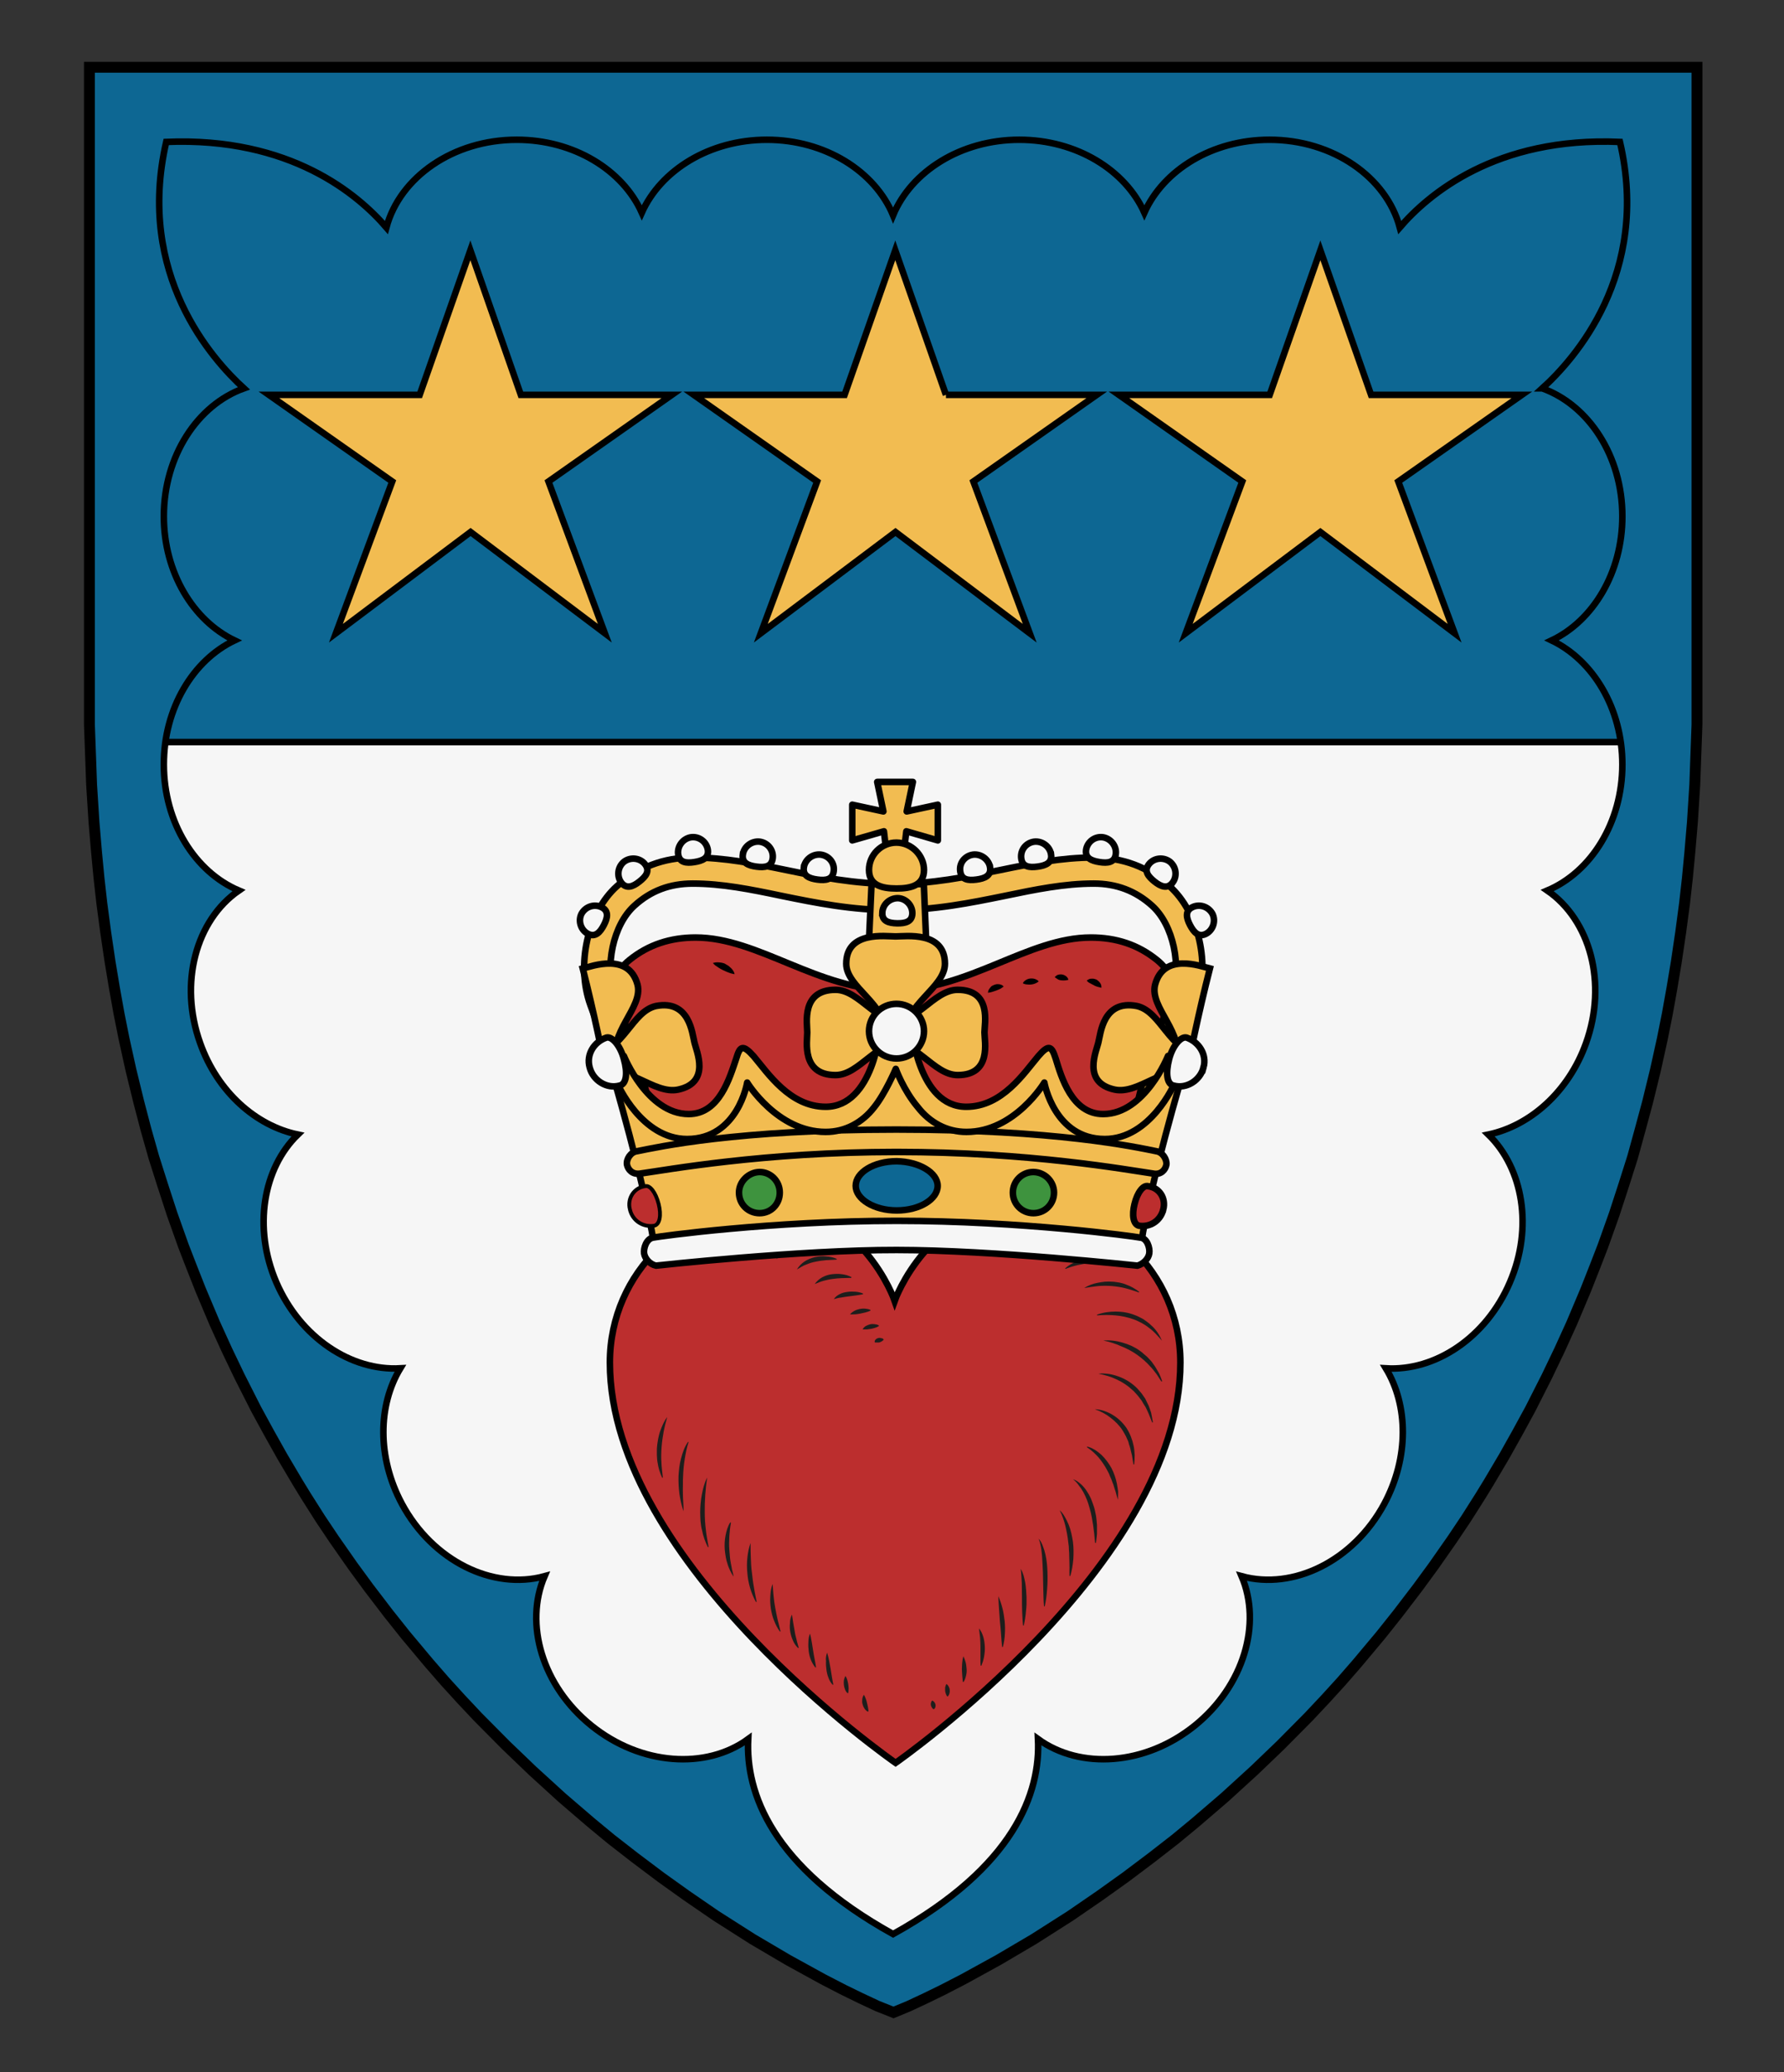 <?xml version="1.0" encoding="UTF-8" standalone="no"?>
<svg
   xmlns:dc="http://purl.org/dc/elements/1.1/"
   xmlns:cc="http://creativecommons.org/ns#"
   xmlns:rdf="http://www.w3.org/1999/02/22-rdf-syntax-ns#"
   xmlns:svg="http://www.w3.org/2000/svg"
   xmlns="http://www.w3.org/2000/svg"
   xmlns:sodipodi="http://sodipodi.sourceforge.net/DTD/sodipodi-0.dtd"
   xmlns:inkscape="http://www.inkscape.org/namespaces/inkscape"
   version="1.1"
   id="Layer_1"
   x="0px"
   y="0px"
   width="820px"
   height="952px"
   viewBox="0 0 820 952"
   enable-background="new 0 0 820 952"
   xml:space="preserve"
   inkscape:version="1.0.1 (3bc2e813f5, 2020-09-07)"
   sodipodi:docname="James_Douglas_of_Parkhead1.svg"><rect x="0" y="0" width="820" height="952" fill="#333333" stroke="none"/><defs
     id="defs17" /><sodipodi:namedview
     pagecolor="#ffffff"
     bordercolor="#666666"
     borderopacity="1"
     objecttolerance="10"
     gridtolerance="10"
     guidetolerance="10"
     inkscape:pageopacity="0"
     inkscape:pageshadow="2"
     inkscape:window-width="687"
     inkscape:window-height="480"
     id="namedview15"
     showgrid="false"
     inkscape:zoom="0.24789916"
     inkscape:cx="410"
     inkscape:cy="476"
     inkscape:window-x="0"
     inkscape:window-y="0"
     inkscape:window-maximized="0"
     inkscape:current-layer="Layer_1"
     inkscape:document-rotation="0" /><g
     id="g1504"><g
       id="g4"><polygon
         style="fill:#f6f6f6"
         points="505.4,870.9 517.3,862.4 529.4,853.3 540.2,844.9 549.4,837.3 562.8,825.8 576.4,813.4 588.5,801.8 601.4,788.8 609.3,780.4 616.5,772.5 623.9,764 634.7,751.1 642.5,741.3 651.6,729.4 659,719.3 667.6,707 673.9,697.6 680.5,687.2 684.3,681 691.4,669 697.4,658.3 703.4,647.3 711,632.3 716.8,620.2 722.4,607.9 728.9,592.5 733.2,581.6 736.8,572.3 742,557.7 746.4,544.2 750.4,531.6 753.9,518.9 757.3,506.3 760.9,491.6 764.1,477.1 766.4,465.6 768.5,453.9 770.5,441.9 772.5,428.4 774.3,414.9 775.6,403.3 776.7,391.8 777.9,377.7 779,360.4 779.4,349.2 780,332.9 780,30.9 41.1,30.9 41.1,332.9 41.7,349.2 42.1,360.4 43.2,377.7 44.4,391.8 45.5,403.3 46.8,414.9 48.6,428.4 50.6,441.9 52.6,453.9 54.7,465.6 57,477.1 60.2,491.6 63.8,506.3 67.1,518.9 70.7,531.6 74.7,544.2 79.1,557.7 84.3,572.3 87.9,581.6 92.2,592.5 98.7,607.9 104.3,620.2 110.1,632.3 117.7,647.3 123.7,658.3 129.7,669 136.8,681 140.6,687.2 147.2,697.6 153.5,707 162.1,719.3 169.5,729.4 178.6,741.3 186.4,751.1 197.2,764 204.6,772.5 211.8,780.4 219.7,788.8 232.6,801.8 244.7,813.4 258.3,825.8 271.7,837.3 280.9,844.9 291.7,853.3 303.8,862.4 315.7,870.9 329.1,880.1 345.9,890.8 362.2,900.4 378.4,909.3 387.9,914.2 395.7,918 403.4,921.6 410.7,924.5 417.7,921.6 425.4,918 433.2,914.2 442.7,909.3 458.9,900.4 475.2,890.8 492,880.1 "
         id="polygon2" /></g><polygon
       style="fill:#0d6793;stroke:#000000;stroke-width:3;stroke-miterlimit:10"
       points="779.7,340.9 780,332.9 780,30.9 41.1,30.9 41.1,332.9 41.4,340.9 "
       id="polygon6" /><g
       id="g10"><path
         style="fill:#f2bc51;stroke:#000000;stroke-width:3;stroke-miterlimit:10"
         d="M 434.8,181.4 411.5,115 388.2,181.4 h -69.3 l 56.7,39.8 -25.9,69.7 61.9,-46.5 61.7,46.5 -25.9,-69.7 56.7,-39.8 c 0,0 -69.3,0 -69.3,0 z m -195.4,0 -23.2,-66.4 -23.3,66.4 h -69.3 l 56.7,39.8 -25.9,69.7 61.9,-46.5 61.7,46.5 -25.9,-69.7 56.7,-39.8 c 0,0 -69.4,0 -69.4,0 z m 460.1,0 H 630.2 L 606.9,115 583.6,181.4 h -69.3 l 56.7,39.8 -26,69.7 61.9,-46.5 61.7,46.5 -25.9,-69.7 z"
         id="path8" /></g><path
       style="fill:#0d6793;stroke:#000000;stroke-width:3;stroke-miterlimit:10"
       d="m 41.1,30.9 v 302 l 0.6,16.3 0.4,11.2 1.1,17.4 1.1,14.1 1.1,11.5 1.3,11.6 1.8,13.5 2,13.5 2,12 2.1,11.7 2.3,11.6 3.2,14.4 3.6,14.7 3.4,12.7 3.6,12.7 3.9,12.6 4.5,13.5 5.2,14.6 3.5,9.3 4.3,10.9 6.5,15.4 5.6,12.3 5.8,12.2 7.6,15 5.9,11 6,10.6 7.1,12 3.8,6.1 6.7,10.4 6.2,9.4 8.6,12.4 7.4,10.1 9.1,11.9 7.9,9.8 10.8,12.8 7.4,8.5 7.2,7.9 7.9,8.4 12.9,13.1 12,11.5 13.6,12.4 13.4,11.5 9.3,7.6 10.7,8.5 12.1,9.1 11.9,8.5 13.4,9.1 16.8,10.7 16.3,9.6 16.2,8.9 9.5,4.9 7.8,3.8 7.7,3.5 7.3,2.9 7,-2.9 7.7,-3.5 7.8,-3.8 9.5,-4.9 16.2,-8.9 16.3,-9.6 16.8,-10.7 13.4,-9.1 11.9,-8.5 12.1,-9.1 10.7,-8.5 9.3,-7.6 13.4,-11.5 13.6,-12.4 12,-11.5 12.9,-13.1 7.9,-8.4 7.2,-7.9 7.4,-8.5 10.8,-12.8 7.9,-9.8 9.1,-11.9 7.4,-10.1 8.6,-12.4 6.2,-9.4 6.7,-10.4 3.8,-6.1 7.1,-12 6,-10.6 5.9,-11 7.6,-15 5.8,-12.2 5.6,-12.3 6.5,-15.4 4.3,-10.9 3.5,-9.3 5.2,-14.6 4.5,-13.5 3.9,-12.6 3.6,-12.7 3.4,-12.7 3.6,-14.7 3.2,-14.4 2.3,-11.6 2.1,-11.7 2,-12 2,-13.5 1.8,-13.5 1.3,-11.6 1.1,-11.5 1.1,-14.1 1.1,-17.4 0.4,-11.2 0.6,-16.3 v -302 c 0,0 -738.5,0 -738.5,0 z m 667.8,147.5 c 21.3,7.7 36.8,31.1 36.8,58.8 0,25.8 -13.4,47.9 -32.5,57 19,9.1 32.5,31.2 32.5,57 0,26.7 -14.4,49.4 -34.5,57.9 19.7,13.6 27.7,42.5 17.8,70.1 -8,22.4 -25.8,38 -44.9,42 16,15.6 20.7,42.8 9.9,67.9 -10.9,25.5 -34.4,40.9 -57,39.5 10.3,17 10.7,40.9 -0.7,62.2 -14.2,26.4 -41.9,39.8 -65.6,33.3 9.3,21.8 1.1,50.3 -21.5,68.6 -22.8,18.4 -52.7,20.3 -72.1,6.2 1.2,24.7 -10.7,58.6 -66.6,89.6 v 0 0 c -55.9,-31 -67.8,-64.9 -66.6,-89.6 -19.3,14.1 -49.3,12.2 -72.1,-6.2 -22.6,-18.2 -30.9,-46.7 -21.5,-68.6 -23.7,6.5 -51.4,-6.9 -65.6,-33.3 -11.4,-21.3 -11,-45.2 -0.7,-62.2 -22.6,1.3 -46,-14.1 -57,-39.5 -10.8,-25.1 -6.1,-52.4 9.9,-67.9 -19.2,-4 -36.9,-19.5 -44.9,-42 -9.9,-27.6 -1.9,-56.5 17.8,-70.1 -20.1,-8.5 -34.5,-31.2 -34.5,-57.9 0,-25.8 13.4,-47.9 32.5,-57 -19,-9.1 -32.5,-31.2 -32.5,-57 0,-27.7 15.5,-51.2 36.8,-58.8 C 97.5,165.1 62.4,126 76.4,65.2 c 57.1,-2.4 88.2,24.2 101.2,39.3 6.2,-23.1 30.7,-40.3 59.9,-40.3 26.3,0 48.7,13.9 57.5,33.5 8.8,-19.6 31.2,-33.5 57.5,-33.5 26.8,0 49.6,14.5 58,34.7 v 0 0 c 8.4,-20.2 31.2,-34.7 58,-34.7 26.3,0 48.7,13.9 57.5,33.5 8.8,-19.6 31.2,-33.5 57.5,-33.5 29.2,0 53.7,17.2 59.9,40.3 13,-15.1 44.1,-41.8 101.2,-39.3 14.1,60.8 -21,99.9 -35.7,113.2 z"
       id="path12" /><g
       id="g16"><polygon
         style="fill:none;stroke:#000000;stroke-width:5;stroke-miterlimit:10"
         points="505.4,870.9 517.3,862.4 529.4,853.3 540.2,844.9 549.4,837.3 562.8,825.8 576.4,813.4 588.5,801.8 601.4,788.8 609.3,780.4 616.5,772.5 623.9,764 634.7,751.1 642.5,741.3 651.6,729.4 659,719.3 667.6,707 673.9,697.6 680.5,687.2 684.3,681 691.4,669 697.4,658.3 703.4,647.3 711,632.3 716.8,620.2 722.4,607.9 728.9,592.5 733.2,581.6 736.8,572.3 742,557.7 746.4,544.2 750.4,531.6 753.9,518.9 757.3,506.3 760.9,491.6 764.1,477.1 766.4,465.6 768.5,453.9 770.5,441.9 772.5,428.4 774.3,414.9 775.6,403.3 776.7,391.8 777.9,377.7 779,360.4 779.4,349.2 780,332.9 780,30.9 41.1,30.9 41.1,332.9 41.7,349.2 42.1,360.4 43.2,377.7 44.4,391.8 45.5,403.3 46.8,414.9 48.6,428.4 50.6,441.9 52.6,453.9 54.7,465.6 57,477.1 60.2,491.6 63.8,506.3 67.1,518.9 70.7,531.6 74.7,544.2 79.1,557.7 84.3,572.3 87.9,581.6 92.2,592.5 98.7,607.9 104.3,620.2 110.1,632.3 117.7,647.3 123.7,658.3 129.7,669 136.8,681 140.6,687.2 147.2,697.6 153.5,707 162.1,719.3 169.5,729.4 178.6,741.3 186.4,751.1 197.2,764 204.6,772.5 211.8,780.4 219.7,788.8 232.6,801.8 244.7,813.4 258.3,825.8 271.7,837.3 280.9,844.9 291.7,853.3 303.8,862.4 315.7,870.9 329.1,880.1 345.9,890.8 362.2,900.4 378.4,909.3 387.9,914.2 395.7,918 403.4,921.6 410.7,924.5 417.7,921.6 425.4,918 433.2,914.2 442.7,909.3 458.9,900.4 475.2,890.8 492,880.1 "
         id="polygon14" /></g><g
       id="g282"
       transform="matrix(0.837,0,0,0.837,-20.158,138.238)"><g
         id="g170"><path
           style="fill:#bc2e2e;stroke:#000000;stroke-width:3.584;stroke-miterlimit:10;stroke-dasharray:none"
           d="m 515.9,802.4 c 0,0 156.4,-108.7 156.4,-219.7 0,-50.4 -41.8,-86.9 -84.1,-86.9 -54.1,0 -72.8,53 -72.8,53 0,0 -18.2,-53 -72.3,-53 -42.3,0 -84.1,36.6 -84.1,86.9 0,111 156.9,219.7 156.9,219.7 z"
           id="path18" /><g
           id="g168"><g
             id="g22"><path
               style="fill:#1d1e1c"
               d="m 509.4,570.1 c -0.4,0.5 -0.8,0.8 -1.2,1 -0.4,0.2 -0.7,0.4 -1.1,0.5 -0.4,0.1 -0.7,0.1 -1,0.1 -0.4,0 -0.6,-0.1 -1.2,0 l -0.4,-0.1 c -0.3,-0.7 0.2,-1.4 0.6,-1.7 0.4,-0.4 0.9,-0.6 1.4,-0.7 0.5,-0.1 1,-0.1 1.4,0.1 0.6,0 1.1,0.2 1.5,0.8 z"
               id="path20" /></g><g
             id="g26"><path
               style="fill:#1d1e1c"
               d="m 497.8,564.5 c 0.4,-0.9 1.1,-1.5 1.8,-1.9 0.7,-0.4 1.5,-0.7 2.3,-0.9 0.8,-0.2 1.6,-0.2 2.4,-0.1 0.8,0.1 1.6,0.2 2.4,0.7 v 0.4 c -1.5,0.9 -3,1.2 -4.4,1.5 -0.7,0.1 -1.5,0.2 -2.2,0.3 z"
               id="path24" /></g><g
             id="g30"><path
               style="fill:#1d1e1c"
               d="m 490.9,556.3 c 0.6,-0.9 1.5,-1.5 2.4,-2 0.9,-0.5 1.9,-0.8 2.8,-1 1,-0.2 2,-0.3 3,-0.2 1,0.1 2,0.2 3,0.7 v 0.4 c -1.9,0.9 -3.7,1.2 -5.5,1.6 -0.9,0.2 -1.8,0.3 -2.7,0.4 -1,0 -1.9,0.1 -3,0.1 z"
               id="path28" /></g><g
             id="g34"><path
               style="fill:#1d1e1c"
               d="m 482,547.9 c 0.8,-1.3 2,-2.2 3.3,-2.8 1.3,-0.7 2.7,-1 4.2,-1.2 1.4,-0.2 2.9,-0.2 4.3,-0.1 1.4,0.1 2.8,0.4 4.2,1 v 0.4 c -2.8,0.6 -5.4,0.8 -8.1,1.2 -1.3,0.2 -2.6,0.3 -3.9,0.6 -1.3,0.1 -2.6,0.5 -4,0.9 z"
               id="path32" /></g><g
             id="g38"><path
               style="fill:#1d1e1c"
               d="m 471.5,539.6 c 1,-1.5 2.5,-2.8 4.1,-3.7 1.7,-0.9 3.5,-1.5 5.3,-1.7 1.8,-0.2 3.7,-0.3 5.5,0 1.8,0.2 3.6,0.7 5.3,1.6 l -0.1,0.4 c -3.6,0.1 -7,0.1 -10.3,0.6 -1.7,0.2 -3.3,0.6 -4.9,1 -1.6,0.4 -3.1,1.1 -4.9,1.8 z"
               id="path36" /></g><g
             id="g42"><path
               style="fill:#1d1e1c"
               d="m 461.7,531.6 c 1,-1.7 2.5,-3.3 4.2,-4.4 1.7,-1.1 3.7,-1.9 5.7,-2.4 2,-0.4 4.1,-0.6 6.1,-0.4 2,0.1 4,0.5 5.9,1.4 l -0.1,0.4 c -2,0.1 -3.9,0.2 -5.8,0.3 -1.9,0.2 -3.8,0.4 -5.6,0.8 -1.8,0.3 -3.6,0.9 -5.3,1.6 -1.8,0.6 -3.3,1.7 -5.1,2.7 z"
               id="path40" /></g><g
             id="g46"><path
               style="fill:#1d1e1c"
               d="m 450.4,525.9 c 1.1,-2.2 2.7,-4.1 4.7,-5.6 2,-1.5 4.3,-2.6 6.6,-3.3 2.4,-0.7 4.8,-1.1 7.3,-1.2 2.4,-0.1 4.9,0 7.3,0.7 v 0.4 c -2.4,0.3 -4.7,0.6 -7,1 -2.3,0.4 -4.6,0.9 -6.7,1.5 -2.2,0.7 -4.3,1.5 -6.3,2.6 -2.1,1 -3.9,2.4 -5.9,3.9 z"
               id="path44" /></g><g
             id="g50"><path
               style="fill:#1d1e1c"
               d="m 439.5,518.3 c 1.4,-2.2 3.4,-4 5.6,-5.4 2.2,-1.4 4.7,-2.4 7.1,-3.2 2.5,-0.7 5.1,-1.2 7.6,-1.5 2.6,-0.2 5.2,-0.3 7.7,0.2 v 0.4 l -7.4,1.5 c -2.4,0.5 -4.9,1.1 -7.2,1.8 -2.4,0.7 -4.7,1.5 -6.9,2.5 -2.2,1 -4.3,2.2 -6.5,3.7 z"
               id="path48" /></g><g
             id="g54"><path
               style="fill:#1d1e1c"
               d="m 498.5,765 c 0.9,1.6 1.4,3.1 1.7,4.5 0.2,0.7 0.3,1.5 0.5,2.2 0.1,0.7 0.3,1.5 0.3,2.4 l -0.3,0.2 c -0.9,-0.4 -1.5,-1.1 -2,-1.9 -0.5,-0.8 -0.8,-1.6 -1,-2.4 -0.2,-0.8 -0.2,-1.7 -0.1,-2.6 0.1,-0.7 0.3,-1.5 0.9,-2.4 z"
               id="path52" /></g><g
             id="g58"><path
               style="fill:#1d1e1c"
               d="m 488.4,754.7 c 0.5,0.8 0.8,1.6 1,2.3 0.2,0.8 0.4,1.5 0.5,2.3 0.1,0.8 0.2,1.5 0.2,2.3 0,0.8 -0.1,1.5 -0.2,2.4 l -0.3,0.2 c -0.8,-0.6 -1.2,-1.4 -1.5,-2.2 -0.3,-0.8 -0.5,-1.6 -0.6,-2.4 -0.1,-0.8 -0.1,-1.6 0,-2.5 0.2,-0.8 0.4,-1.6 0.9,-2.4 z"
               id="path56" /></g><g
             id="g62"><path
               style="fill:#1d1e1c"
               d="m 478.3,741.9 c 0.9,3 1.4,5.9 1.9,8.8 l 0.7,4.3 c 0.2,1.4 0.5,2.9 0.8,4.4 l -0.3,0.2 c -1.1,-1.1 -1.9,-2.6 -2.4,-4 -0.6,-1.5 -0.9,-3 -1.1,-4.5 -0.2,-1.5 -0.3,-3.1 -0.2,-4.6 -0.2,-1.5 0,-3 0.6,-4.6 z"
               id="path60" /></g><g
             id="g66"><path
               style="fill:#1d1e1c"
               d="m 468.9,731.4 c 0.8,3.2 1.2,6.2 1.7,9.3 0.2,1.5 0.5,3 0.8,4.6 0.3,1.5 0.6,3 0.8,4.6 l -0.3,0.2 c -1.1,-1.3 -1.9,-2.7 -2.5,-4.2 -0.6,-1.5 -1,-3.1 -1.2,-4.7 -0.2,-1.6 -0.3,-3.2 -0.2,-4.9 0,-1.8 0.3,-3.4 0.9,-4.9 z"
               id="path64" /></g><g
             id="g70"><path
               style="fill:#1d1e1c"
               d="m 459,721 c 0.5,3.2 0.9,6.2 1.5,9.2 0.2,1.5 0.6,3 1,4.5 0.3,1.5 0.8,2.9 1.2,4.5 l -0.3,0.2 c -1.2,-1.1 -2.2,-2.5 -2.8,-4 -0.7,-1.5 -1.2,-3.1 -1.5,-4.7 -0.3,-1.6 -0.4,-3.3 -0.2,-4.9 0,-1.6 0.3,-3.3 1.1,-4.8 z"
               id="path68" /></g><g
             id="g74"><path
               style="fill:#1d1e1c"
               d="m 448.4,704.2 c 0.1,2.3 0.3,4.4 0.5,6.6 0.2,2.2 0.5,4.3 0.9,6.5 0.4,2.1 0.8,4.3 1.3,6.4 0.5,2.1 1.1,4.2 1.6,6.5 l -0.3,0.2 c -1.3,-1.8 -2.4,-3.9 -3.2,-6 -0.9,-2.1 -1.4,-4.4 -1.8,-6.6 -0.3,-2.3 -0.5,-4.5 -0.3,-6.8 0.1,-2.4 0.4,-4.7 1.3,-6.8 z"
               id="path72" /></g><g
             id="g78"><path
               style="fill:#1d1e1c"
               d="m 436.3,681.7 c -0.1,2.8 0,5.5 0.1,8.2 0.1,2.7 0.2,5.4 0.6,8.1 0.3,2.7 0.6,5.3 1.1,8 0.4,2.7 1,5.3 1.5,8 l -0.4,0.1 c -1.3,-2.4 -2.4,-5 -3.2,-7.7 -0.8,-2.7 -1.3,-5.4 -1.5,-8.2 -0.3,-2.8 -0.3,-5.6 0,-8.4 0.3,-2.8 0.8,-5.6 1.8,-8.1 z"
               id="path76" /></g><g
             id="g82"><path
               style="fill:#1d1e1c"
               d="m 426.9,700.2 c -0.7,-1.1 -1.3,-2.2 -1.9,-3.4 -0.5,-1.2 -1.1,-2.4 -1.4,-3.6 -0.9,-2.5 -1.2,-5.1 -1.5,-7.7 -0.2,-2.6 -0.1,-5.2 0.4,-7.8 0.5,-2.6 1.2,-5.1 2.6,-7.3 l 0.4,0.2 c -0.5,2.5 -0.7,5 -0.9,7.4 -0.1,2.5 -0.2,4.9 0,7.4 0.1,1.2 0.2,2.5 0.3,3.7 l 0.2,1.8 c 0.1,0.6 0.2,1.2 0.3,1.8 0.2,1.2 0.5,2.4 0.7,3.7 0.3,1.2 0.7,2.4 0.8,3.8 z"
               id="path80" /></g><g
             id="g86"><path
               style="fill:#1d1e1c"
               d="m 412.4,645.8 c -0.9,6.4 -1.4,12.8 -1.3,19.1 0,3.2 0.2,6.3 0.6,9.5 0.3,3.2 1,6.3 1.5,9.5 l -0.4,0.1 c -1.4,-2.9 -2.6,-6 -3.2,-9.3 l -0.3,-1.2 -0.2,-1.2 c -0.1,-0.8 -0.2,-1.6 -0.3,-2.4 -0.1,-1.6 -0.2,-3.3 -0.2,-4.9 0,-3.3 0.3,-6.6 0.9,-9.8 0.6,-3.3 1.4,-6.4 2.9,-9.4 z"
               id="path84" /></g><g
             id="g90"><path
               style="fill:#1d1e1c"
               d="m 399.4,664.3 c -0.5,-1.5 -0.9,-3.1 -1.3,-4.7 -0.3,-1.6 -0.7,-3.2 -0.9,-4.8 -0.4,-3.2 -0.6,-6.5 -0.5,-9.8 0.2,-3.3 0.5,-6.5 1.4,-9.7 0.8,-3.2 1.9,-6.3 3.8,-9.1 l 0.3,0.2 c -1,3 -1.6,6.2 -2.1,9.3 -0.5,3.1 -0.8,6.3 -0.9,9.4 l -0.1,2.4 c 0,0.8 0,1.6 0,2.4 -0.1,1.6 0,3.2 0,4.8 0,1.6 0.1,3.2 0.2,4.8 0.1,1.6 0.2,3.2 0.1,4.8 z"
               id="path88" /></g><g
             id="g94"><path
               style="fill:#1d1e1c"
               d="m 390.5,612.6 c -0.8,2.8 -1.5,5.5 -2,8.2 -0.5,2.7 -0.9,5.5 -1.1,8.3 -0.2,2.8 -0.3,5.5 -0.1,8.3 0.1,2.8 0.5,5.5 0.8,8.4 l -0.4,0.1 c -1.2,-2.6 -2.1,-5.4 -2.5,-8.3 -0.3,-1.4 -0.3,-2.9 -0.4,-4.3 0,-0.7 0,-1.5 0,-2.2 0,-0.7 0,-1.5 0.1,-2.2 0.1,-1.5 0.4,-2.9 0.6,-4.3 0.3,-1.4 0.6,-2.8 1.1,-4.2 1,-2.8 2.1,-5.5 3.9,-7.8 z"
               id="path92" /></g><g
             id="g98"><path
               style="fill:#1d1e1c"
               d="m 535.9,768.2 c 0.6,0.2 1,0.5 1.3,0.9 0.3,0.4 0.5,0.8 0.6,1.2 0.1,0.4 0.1,0.9 0,1.3 -0.1,0.5 -0.3,0.9 -0.8,1.3 h -0.4 c -0.5,-0.4 -0.7,-0.7 -0.9,-1.1 -0.2,-0.3 -0.3,-0.7 -0.4,-1 -0.1,-0.4 -0.1,-0.7 0,-1.2 0.1,-0.4 0.2,-0.8 0.6,-1.4 z"
               id="path96" /></g><g
             id="g102"><path
               style="fill:#1d1e1c"
               d="m 543.8,759.1 c 0.6,0.4 1,0.9 1.3,1.5 0.3,0.6 0.5,1.1 0.5,1.7 0.1,0.6 0.1,1.2 -0.1,1.8 -0.1,0.6 -0.4,1.2 -0.9,1.8 h -0.4 c -0.4,-0.6 -0.6,-1.1 -0.8,-1.7 -0.2,-0.5 -0.3,-1.1 -0.3,-1.6 0,-0.5 0,-1.1 0,-1.6 0.2,-0.6 0.3,-1.2 0.7,-1.9 z"
               id="path100" /></g><g
             id="g106"><path
               style="fill:#1d1e1c"
               d="m 553.1,743.9 c 0.6,1.1 1,2.3 1.3,3.4 0.3,1.2 0.4,2.4 0.5,3.6 0.1,1.2 0,2.4 -0.3,3.6 -0.3,1.2 -0.6,2.4 -1.4,3.5 l -0.4,-0.1 -0.3,-3.5 c -0.1,-1.1 -0.1,-2.3 -0.2,-3.4 0.1,-2.3 0.1,-4.6 0.8,-7.1 z"
               id="path104" /></g><g
             id="g110"><path
               style="fill:#1d1e1c"
               d="m 561.7,728.6 c 1.2,1.4 1.9,3.1 2.4,4.8 0.5,1.7 0.7,3.5 0.8,5.3 0.1,1.8 -0.1,3.6 -0.4,5.3 -0.1,0.9 -0.4,1.7 -0.6,2.6 -0.3,0.8 -0.6,1.7 -0.9,2.5 l -0.4,-0.1 c -0.1,-0.9 -0.1,-1.8 -0.1,-2.6 0,-0.9 0,-1.7 0,-2.6 0,-0.9 0,-1.7 0,-2.6 0,-0.8 0,-1.7 0,-2.5 0,-1.7 -0.1,-3.4 -0.2,-5.1 -0.2,-1.6 -0.4,-3.3 -0.6,-5 z"
               id="path108" /></g><g
             id="g114"><path
               style="fill:#1d1e1c"
               d="m 572.3,710.9 c 1,2.2 1.7,4.4 2.3,6.7 0.6,2.3 0.9,4.7 1.2,7 0.1,1.2 0.2,2.4 0.2,3.6 0,1.2 0,2.4 -0.1,3.6 -0.1,2.4 -0.5,4.7 -1.1,7 h -0.4 c -0.3,-2.4 -0.4,-4.7 -0.6,-7 -0.2,-2.3 -0.3,-4.6 -0.6,-6.9 -0.3,-4.6 -0.7,-9.2 -0.9,-14 z"
               id="path112" /></g><g
             id="g118"><path
               style="fill:#1d1e1c"
               d="m 584.6,695.9 c 0.7,1.1 1.2,2.4 1.6,3.7 0.4,1.3 0.6,2.6 0.9,3.9 0.4,2.6 0.6,5.2 0.7,7.9 0,1.3 0,2.6 0,3.9 -0.1,1.3 -0.1,2.6 -0.3,3.9 -0.2,2.6 -0.6,5.2 -1.2,7.8 h -0.4 c -0.3,-2.6 -0.4,-5.2 -0.5,-7.8 -0.1,-2.6 -0.1,-5.2 -0.1,-7.8 0,-2.6 -0.1,-5.2 -0.1,-7.7 -0.2,-2.6 -0.2,-5.2 -0.6,-7.8 z"
               id="path116" /></g><g
             id="g122"><path
               style="fill:#1d1e1c"
               d="m 594.4,679.4 c 1.2,1.1 1.9,2.7 2.4,4.1 0.3,0.7 0.5,1.5 0.8,2.3 0.2,0.8 0.4,1.5 0.6,2.3 0.7,3.1 1,6.3 1.1,9.5 0.1,3.2 0.1,6.3 -0.2,9.5 -0.2,3.1 -0.6,6.3 -1.3,9.4 h -0.4 c -0.3,-3.2 -0.3,-6.3 -0.4,-9.4 -0.1,-3.1 -0.1,-6.2 -0.2,-9.3 -0.1,-3.1 -0.3,-6.2 -0.5,-9.3 -0.2,-1.5 -0.3,-3.1 -0.6,-4.6 -0.3,-1.6 -0.6,-3.1 -1.3,-4.5 z"
               id="path120" /></g><g
             id="g126"><path
               style="fill:#1d1e1c"
               d="m 606,663.7 c 1.2,1.1 2.1,2.4 2.9,3.8 0.8,1.4 1.5,2.8 2.1,4.3 1.2,3 1.8,6.2 2.3,9.3 0.4,3.2 0.4,6.4 0.2,9.5 -0.1,1.6 -0.4,3.2 -0.6,4.7 -0.3,1.6 -0.6,3.1 -1.1,4.6 l -0.4,-0.1 c -0.1,-1.6 0,-3.1 0,-4.7 l -0.1,-4.7 c -0.1,-1.5 0,-3.1 -0.2,-4.6 l -0.1,-2.3 -0.3,-2.3 c -0.3,-3 -0.9,-6.1 -1.6,-9 -0.7,-2.8 -1.7,-5.7 -3.1,-8.5 z"
               id="path124" /></g><g
             id="g130"><path
               style="fill:#1d1e1c"
               d="m 613.3,646.7 c 1.6,0.5 3,1.5 4.2,2.6 0.7,0.5 1.2,1.2 1.8,1.8 0.5,0.7 1.1,1.3 1.5,2 0.4,0.7 0.9,1.4 1.3,2.1 l 1.1,2.2 c 0.6,1.6 1.2,3.1 1.7,4.7 0.5,1.6 0.7,3.2 1.1,4.9 0.2,1.6 0.4,3.3 0.5,4.9 0,1.6 0,3.3 0,4.9 -0.2,1.6 -0.3,3.3 -0.6,4.9 h -0.4 c -0.2,-1.6 -0.4,-3.2 -0.5,-4.8 -0.2,-1.6 -0.4,-3.2 -0.6,-4.8 -0.5,-3.2 -1,-6.3 -1.9,-9.3 -0.8,-3.1 -1.9,-6 -3.4,-8.8 -0.4,-0.7 -0.8,-1.3 -1.2,-2 -0.5,-0.6 -0.9,-1.3 -1.4,-1.9 -0.8,-1.2 -1.9,-2.4 -3.2,-3.4 z"
               id="path128" /></g><g
             id="g134"><path
               style="fill:#1d1e1c"
               d="m 638,658 c -0.5,-1.4 -0.8,-2.8 -1.2,-4.2 -0.5,-1.4 -0.9,-2.8 -1.3,-4.1 -0.6,-1.3 -0.9,-2.7 -1.6,-4 -0.3,-0.6 -0.5,-1.3 -0.8,-2 l -1,-1.9 c -1.3,-2.5 -2.9,-4.8 -4.7,-7 -1.9,-2.1 -4,-4.1 -6.4,-5.6 l 0.1,-0.4 c 3,0.7 5.5,2.5 7.8,4.5 2.2,2.1 4,4.6 5.5,7.2 1.4,2.7 2.4,5.6 3,8.5 0.3,1.5 0.5,3 0.7,4.4 -0.1,1.6 0,3.1 -0.1,4.6 z"
               id="path132" /></g><g
             id="g138"><path
               style="fill:#1d1e1c"
               d="m 625.3,608.3 c 3.4,0.1 6.8,1.3 9.8,3.1 3,1.8 5.6,4.3 7.6,7.2 1.9,3 3.2,6.3 3.9,9.7 0.2,0.8 0.3,1.7 0.4,2.6 l 0.2,2.6 c 0,1.7 -0.1,3.4 -0.3,5.1 h -0.4 c -0.3,-1.7 -0.5,-3.3 -0.8,-5 l -0.6,-2.4 c -0.2,-0.8 -0.3,-1.6 -0.6,-2.4 -0.3,-0.8 -0.5,-1.5 -0.7,-2.3 -0.2,-0.8 -0.6,-1.5 -0.9,-2.2 -0.6,-1.5 -1.5,-2.9 -2.3,-4.3 -1.7,-2.7 -4,-5 -6.6,-7 -2.5,-2 -5.5,-3.6 -8.7,-4.7 z"
               id="path136" /></g><g
             id="g142"><path
               style="fill:#1d1e1c"
               d="m 627.3,588.8 c 3.6,-0.4 7.4,0.2 10.9,1.5 3.5,1.2 6.8,3.2 9.5,5.7 0.7,0.6 1.3,1.3 1.9,2 0.6,0.7 1.3,1.4 1.8,2.2 l 1.6,2.3 c 0.4,0.8 0.8,1.7 1.2,2.5 l 0.6,1.2 0.5,1.3 0.9,2.6 c 0.4,1.8 0.7,3.6 1,5.4 l -0.4,0.1 c -0.7,-1.7 -1.3,-3.4 -2,-5 l -1.1,-2.4 -0.6,-1.2 -0.7,-1.1 c -0.5,-0.7 -0.9,-1.5 -1.3,-2.2 l -1.6,-2.1 c -0.3,-0.3 -0.5,-0.7 -0.8,-1 l -0.9,-1 c -0.6,-0.6 -1.1,-1.3 -1.8,-1.8 -2.5,-2.4 -5.4,-4.3 -8.6,-5.8 -3.1,-1.5 -6.5,-2.5 -10.1,-3.2 z"
               id="path140" /></g><g
             id="g146"><path
               style="fill:#1d1e1c"
               d="m 630,570.6 c 3.5,-0.3 7,0.1 10.4,1.1 0.8,0.3 1.7,0.5 2.5,0.8 l 2.5,1 c 1.6,0.8 3.2,1.6 4.6,2.7 0.4,0.3 0.7,0.5 1.1,0.8 l 1,0.9 c 0.7,0.6 1.4,1.1 2,1.7 l 1.8,1.9 c 0.6,0.6 1.1,1.4 1.6,2.1 1.1,1.4 1.9,3 2.8,4.5 0.5,0.8 0.7,1.6 1.1,2.4 0.3,0.8 0.6,1.6 0.9,2.4 l -0.4,0.2 c -0.5,-0.7 -1,-1.4 -1.4,-2.1 -0.5,-0.7 -0.9,-1.5 -1.4,-2.1 -1,-1.3 -2,-2.7 -3.2,-3.9 -2.2,-2.5 -4.7,-4.7 -7.4,-6.6 -2.7,-1.9 -5.7,-3.5 -8.8,-4.7 -3.1,-1.4 -6.3,-2.4 -9.7,-3.1 z"
               id="path144" /></g><g
             id="g150"><path
               style="fill:#1d1e1c"
               d="m 662.2,570.7 c -2.3,-2.6 -4.5,-5.2 -7.2,-7.1 -1.3,-1.1 -2.7,-1.9 -4.1,-2.7 -1.5,-0.7 -2.9,-1.5 -4.5,-2 -3.1,-1.1 -6.4,-1.8 -9.7,-2.1 -3.3,-0.3 -6.7,-0.3 -10.1,0 l -0.1,-0.4 c 3.3,-1.2 6.8,-1.7 10.3,-1.7 3.5,0 7.1,0.6 10.4,1.9 1.7,0.6 3.3,1.5 4.8,2.3 1.4,1.1 3,2 4.2,3.3 2.7,2.3 4.6,5.3 6,8.5 z"
               id="path148" /></g><g
             id="g154"><path
               style="fill:#1d1e1c"
               d="m 619.5,541.8 c 2.2,-1.5 4.8,-2.4 7.4,-2.9 1.3,-0.3 2.6,-0.4 4,-0.6 1.3,-0.1 2.7,-0.1 4,0 0.7,0 1.3,0.1 2,0.2 0.7,0.1 1.3,0.2 2,0.3 1.3,0.3 2.6,0.6 3.9,1.2 2.5,0.9 4.9,2.3 6.9,3.9 l -0.2,0.3 c -2.5,-0.8 -4.9,-1.7 -7.4,-2.3 -2.4,-0.6 -4.9,-1 -7.4,-1.2 -2.5,-0.2 -5,-0.2 -7.6,0 -2.4,0.3 -5,0.6 -7.6,1.1 z"
               id="path152" /></g><g
             id="g158"><path
               style="fill:#1d1e1c"
               d="m 636.6,528.3 c -1.2,0 -2.4,-0.2 -3.6,-0.2 l -1.8,-0.1 c -0.6,0 -1.2,-0.1 -1.7,-0.1 -0.6,0 -1.2,0 -1.7,0 -0.6,0 -1.2,0 -1.7,0 -1.2,0 -2.3,0.1 -3.4,0.2 -2.3,0.2 -4.5,0.6 -6.8,1.1 -2.2,0.5 -4.5,1.2 -6.7,2.1 L 609,531 c 1.8,-1.7 4,-2.9 6.3,-3.7 2.3,-0.9 4.7,-1.3 7.2,-1.6 2.4,-0.1 4.9,-0.1 7.3,0.4 1.2,0.2 2.4,0.6 3.5,0.9 1.1,0.3 2.2,0.7 3.3,1.3 z"
               id="path156" /></g><g
             id="g162"><path
               style="fill:#1d1e1c"
               d="m 599.6,524 c 1,-1.5 2.3,-2.6 3.8,-3.6 1.4,-1 3,-1.8 4.7,-2.4 1.7,-0.6 3.4,-1 5.1,-1.1 1.7,-0.2 3.5,0 5.2,0.4 v 0.4 c -1.7,0.5 -3.3,0.8 -4.9,1.3 -1.6,0.4 -3.1,0.9 -4.7,1.4 -1.5,0.5 -3.1,1.1 -4.6,1.7 -1.5,0.6 -3,1.2 -4.6,1.9 z"
               id="path160" /></g><g
             id="g166"><path
               style="fill:#1d1e1c"
               d="m 587.5,521 c 0.2,-1.7 1.3,-3.1 2.4,-4.2 1.2,-1.1 2.6,-2 4.1,-2.6 0.7,-0.3 1.5,-0.6 2.3,-0.8 0.8,-0.2 1.6,-0.4 2.3,-0.5 0.8,-0.1 1.6,-0.2 2.4,-0.2 0.8,0 1.6,0 2.4,0.1 l 0.1,0.4 c -0.7,0.4 -1.5,0.6 -2.2,0.9 -0.7,0.3 -1.4,0.6 -2.1,0.8 -1.4,0.5 -2.8,1 -4.1,1.6 -1.4,0.5 -2.7,1.2 -3.9,1.9 -1.4,0.6 -2.6,1.4 -3.7,2.6 z"
               id="path164" /></g></g></g><g
         id="g280"><g
           id="g200"><path
             id="path172"
             style="fill:#bc2f2d;stroke:#000000;stroke-width:3.584;stroke-linejoin:round;stroke-miterlimit:7.005;stroke-dasharray:none"
             d="M 659.4,361.7 C 649,353.3 637,349.4 623.1,349.4 c -34.5,0 -67.1,29 -108.5,29 -41.4,0 -74,-29 -108.5,-29 -13.8,0 -25.9,3.9 -36.3,12.3 -14.3,11.5 -13.8,32.4 -7.3,48.8 6.5,16.4 18,31 22.5,48 H 514.5 644 c 4.6,-17 16,-31.6 22.5,-48 6.8,-16.3 7.2,-37.3 -7.1,-48.8 z" /><g
             id="g175"><path
               id="path166"
               d="m 415.6,363.4 c 0,0 0.2,-0.1 0.7,-0.2 0.4,-0.1 1,-0.2 1.7,-0.2 0.7,0 1.5,0.1 2.3,0.2 0.4,0.1 0.8,0.2 1.2,0.3 0.4,0.1 0.8,0.3 1.2,0.6 0.8,0.4 1.6,0.9 2.2,1.5 0.7,0.6 1.2,1.1 1.6,1.7 0.4,0.6 0.7,1.1 0.8,1.5 0.1,0.4 0.2,0.7 0.2,0.7 0,0 -0.2,0 -0.7,-0.1 -0.4,-0.1 -0.9,-0.2 -1.6,-0.4 -1.2,-0.4 -2.7,-1 -4.1,-1.7 -1.5,-0.7 -2.8,-1.6 -3.8,-2.3 -0.6,-0.3 -0.9,-0.8 -1.2,-1 -0.4,-0.4 -0.5,-0.6 -0.5,-0.6 z" /></g><g
             id="g172"><path
               id="path170"
               d="m 566.7,379.8 c 0,0 0,-0.2 0,-0.6 0,-0.4 0.2,-0.8 0.4,-1.2 0.2,-0.4 0.7,-1 1.1,-1.5 0.4,-0.5 1.1,-0.8 1.8,-1.1 0.3,-0.1 0.7,-0.2 1,-0.3 0.3,-0.1 0.7,-0.1 1,-0.1 0.7,0 1.3,0.1 1.8,0.3 0.6,0.2 0.9,0.4 1.1,0.7 0.2,0.3 0.4,0.3 0.4,0.3 0,0 -0.2,0.1 -0.4,0.3 -0.2,0.2 -0.7,0.3 -1,0.7 -0.8,0.4 -1.8,0.9 -2.7,1.2 -1,0.3 -1.9,0.7 -2.8,0.9 -0.4,0.1 -0.8,0.2 -1.2,0.2 -0.3,0.2 -0.5,0.2 -0.5,0.2 z" /></g><g
             id="g176"><path
               id="path174"
               d="m 585.8,374.5 c 0,0 0.1,-0.2 0.2,-0.4 0.1,-0.2 0.4,-0.6 0.8,-0.9 0.8,-0.7 1.9,-1.2 3.1,-1.3 1.2,-0.1 2.5,0.1 3.3,0.6 0.4,0.2 0.8,0.4 1,0.7 0.2,0.3 0.3,0.3 0.3,0.3 0,0 -0.1,0.1 -0.4,0.3 -0.2,0.2 -0.6,0.3 -1,0.6 -0.8,0.4 -1.8,0.7 -2.8,0.8 -1,0.1 -2,0 -2.9,-0.1 -0.4,-0.1 -0.8,-0.2 -1.1,-0.3 -0.4,-0.2 -0.5,-0.3 -0.5,-0.3 z" /></g><g
             id="g180"><path
               id="path178"
               d="m 603.3,371.1 c 0,0 0.1,-0.1 0.3,-0.3 0.2,-0.2 0.6,-0.4 0.9,-0.7 0.3,-0.2 0.9,-0.3 1.3,-0.4 0.6,-0.1 1.1,-0.1 1.6,0 0.6,0.1 1.1,0.3 1.6,0.6 0.4,0.2 0.9,0.6 1.1,0.9 0.3,0.3 0.4,0.7 0.6,1 0.1,0.2 0.1,0.4 0.1,0.4 0,0 -0.2,0.1 -0.4,0.1 -0.2,0.1 -0.7,0.1 -1,0.2 -0.8,0.1 -1.7,0.1 -2.6,0 -0.9,-0.1 -1.7,-0.4 -2.3,-0.9 -0.3,-0.2 -0.7,-0.4 -0.9,-0.6 -0.2,-0.2 -0.3,-0.3 -0.3,-0.3 z" /></g><g
             id="g184"><path
               id="path182"
               d="m 620.9,373.1 c 0,0 0.1,-0.1 0.3,-0.3 0.2,-0.2 0.7,-0.4 1.1,-0.6 0.4,-0.2 1.1,-0.2 1.7,-0.2 0.3,0 0.7,0 1,0.1 0.3,0.1 0.7,0.2 1,0.3 0.3,0.1 0.6,0.3 0.9,0.6 0.2,0.2 0.6,0.4 0.8,0.7 0.4,0.4 0.8,1 1,1.5 0.2,0.5 0.2,0.9 0.2,1.2 0,0.3 0,0.6 0,0.6 0,0 -0.2,0 -0.4,-0.1 -0.2,-0.1 -0.7,-0.2 -1.1,-0.3 -0.4,-0.1 -0.9,-0.2 -1.3,-0.4 -0.4,-0.1 -0.9,-0.3 -1.3,-0.6 -0.9,-0.4 -1.7,-0.9 -2.5,-1.3 -0.3,-0.2 -0.7,-0.4 -0.9,-0.7 -0.4,-0.3 -0.5,-0.5 -0.5,-0.5 z" /></g><g
             id="g188"><path
               id="path186"
               d="m 378.5,388.4 c 0,0 0.1,0.1 0.1,0.4 0.1,0.2 0.1,0.6 0.2,0.9 0.1,0.7 0.1,1.3 -0.1,2 -0.2,0.6 -0.7,1.1 -1.2,1.6 -0.2,0.2 -0.6,0.3 -0.8,0.6 -0.2,0.1 -0.3,0.2 -0.3,0.2 0,0 -0.1,-0.1 -0.3,-0.3 -0.1,-0.2 -0.3,-0.4 -0.4,-0.8 -0.3,-0.7 -0.3,-1.6 0,-2.3 0.3,-0.7 0.9,-1.5 1.6,-1.7 0.3,-0.1 0.7,-0.2 0.9,-0.2 0.1,-0.4 0.3,-0.4 0.3,-0.4 z" /></g><g
             id="g192"><path
               id="path190"
               d="m 380,399 c 0,0 0.1,0.1 0.3,0.3 0.1,0.2 0.3,0.6 0.6,1 0.3,0.8 0.4,1.9 0.3,2.9 -0.1,1 -0.6,2 -1,2.7 -0.2,0.3 -0.6,0.7 -0.8,0.9 -0.2,0.2 -0.3,0.3 -0.3,0.3 0,0 -0.1,-0.1 -0.3,-0.3 -0.1,-0.2 -0.3,-0.6 -0.6,-1 -0.3,-0.8 -0.4,-1.9 -0.3,-2.9 0.1,-1 0.6,-2 1,-2.7 0.2,-0.3 0.6,-0.7 0.8,-0.9 0.2,-0.2 0.3,-0.3 0.3,-0.3 z" /></g><g
             id="g196"><path
               id="path194"
               d="m 381.1,414.9 c 0,0 0.2,0.1 0.4,0.3 0.2,0.2 0.6,0.4 0.9,0.9 0.7,0.8 1.3,1.8 1.7,3 0.3,1.1 0.4,2.3 0.3,3.3 -0.1,0.4 -0.2,0.9 -0.3,1.2 -0.1,0.3 -0.2,0.4 -0.2,0.4 0,0 -0.2,-0.1 -0.4,-0.3 -0.2,-0.2 -0.6,-0.4 -0.9,-0.9 -0.7,-0.8 -1.2,-1.8 -1.7,-3 -0.3,-1.1 -0.4,-2.3 -0.2,-3.3 0.1,-0.4 0.2,-0.9 0.3,-1.2 0,-0.1 0.1,-0.4 0.1,-0.4 z" /></g><polygon
             id="polygon198"
             style="fill:#f2bc51;stroke:#000000;stroke-width:3.584;stroke-linejoin:round;stroke-miterlimit:7.005;stroke-dasharray:none"
             points="525.4,264 505.8,264 509.2,280.2 492.1,276.5 492.1,296.1 509.5,291.1 512.2,314.4 519,314.4 521.8,291.1 539.1,296.1 539.1,276.5 522,280.2 " /></g><g
           id="g204"><path
             id="path202"
             style="fill:#f2bc51;stroke:#000000;stroke-width:3.584;stroke-miterlimit:7.005;stroke-dasharray:none"
             d="m 365.6,439.9 c -4.1,-17 -9.6,-32.1 -15.4,-48.2 l -1.9,-5.2 c -8,-22.1 -1.6,-50.8 14.6,-65.3 11.7,-10.4 25.7,-15.7 41.6,-15.7 v 0 c 17.4,0 33.9,3.3 51.5,6.9 18.4,3.8 37.4,7.6 58.6,7.6 21.2,0 40.2,-3.9 58.6,-7.6 17.5,-3.6 33.9,-6.9 51.5,-6.9 v 0 c 16,0 29.9,5.2 41.6,15.7 16.2,14.5 22.7,43.2 14.6,65.3 l -1.9,5.2 c -5.8,16.1 -11.4,31.3 -15.4,48.2 l -14,-3.3 c 4.2,-17.7 9.9,-33.3 15.9,-49.8 l 1.9,-5.2 c 5.9,-16.4 1,-39.2 -10.7,-49.7 -9,-8.1 -19.5,-12.1 -32,-12.1 v 0 c -16,0 -31.8,3.2 -48.6,6.7 -19.1,3.9 -38.8,7.9 -61.5,7.9 -22.7,0 -42.4,-4 -61.5,-7.9 -16.7,-3.5 -32.6,-6.7 -48.6,-6.7 v 0 c -12.5,0 -23,3.9 -32,12.1 -11.7,10.5 -16.6,33.3 -10.7,49.7 l 1.9,5.2 c 6,16.5 11.6,32 15.9,49.8 z" /></g><g
           id="g208"><polygon
             id="polygon206"
             style="fill:#f2bc51;stroke:#000000;stroke-width:3.584;stroke-miterlimit:7.005;stroke-dasharray:none"
             points="502.7,320.1 531.4,320.1 533.7,375.1 500.2,375.1 " /></g><g
           id="g276"><g
             id="g224"><path
               id="path210"
               style="fill:#f2bc51;stroke:#000000;stroke-width:3.584;stroke-miterlimit:7.005;stroke-dasharray:none"
               d="m 508.4,405.1 c 18.9,0 28.1,19.8 41.6,19.8 18.9,0 14.7,-18.6 14.7,-23.4 0,-4.8 4.2,-23.4 -14.7,-23.4 -13.5,0 -22.9,19.8 -41.6,19.8" /><path
               id="path212"
               style="fill:#f2bc51;stroke:#000000;stroke-width:3.584;stroke-miterlimit:7.005;stroke-dasharray:none"
               d="m 524.5,405.1 c -18.9,0 -28.1,19.8 -41.6,19.8 -18.9,0 -15.5,-18.6 -15.5,-23.4 0,-4.8 -3.5,-23.4 15.5,-23.4 13.5,0 22.8,19.8 41.6,19.8" /><path
               id="path214"
               style="fill:#f2bc51;stroke:#000000;stroke-width:3.584;stroke-miterlimit:7.005;stroke-dasharray:none"
               d="m 677,417.1 c 0,0 5.2,-26.1 11.5,-50.7 -5.2,-1.3 -25.3,-8.9 -30.1,8.9 -3.2,12.8 16.5,26.1 11.8,43.9" /><path
               id="path216"
               style="fill:#f2bc51;stroke:#000000;stroke-width:3.584;stroke-miterlimit:7.005;stroke-dasharray:none"
               d="m 682,422.5 c -18.5,-3.9 -32.4,13.1 -45.7,10.4 -18.3,-3.9 -10,-21.3 -9,-26.1 1.2,-4.6 2.5,-23.4 21.1,-19.8 13.3,3 17.3,24.1 35.6,28" /><path
               id="path218"
               style="fill:#f2bc51;stroke:#000000;stroke-width:3.584;stroke-miterlimit:7.005;stroke-dasharray:none"
               d="m 520.5,404.2 c 0,-18.3 22.5,-27.1 22.5,-40.4 0,-18.1 -21.5,-15 -27.1,-15 -5.5,0 -27.1,-3.2 -27.1,15 0,13.1 22.5,22 22.5,40.4" /><path
               id="path220"
               style="fill:#f2bc51;stroke:#000000;stroke-width:3.584;stroke-miterlimit:7.005;stroke-dasharray:none"
               d="m 355.6,417.1 c 0,0 -5.2,-26.1 -11.5,-50.7 5.2,-1.3 25.3,-8.9 30.1,8.9 3.2,12.8 -16.5,26.1 -11.7,43.9" /><path
               id="path222"
               style="fill:#f2bc51;stroke:#000000;stroke-width:3.584;stroke-miterlimit:7.005;stroke-dasharray:none"
               d="m 350.7,422.5 c 18.5,-3.9 32.4,13.1 45.7,10.4 18.3,-3.9 10,-21.3 9,-26.1 -1.2,-4.6 -2.6,-23.4 -21.1,-19.8 -13.3,3 -17.3,24.1 -35.8,28" /></g><path
             id="path226"
             style="fill:#f2bc51;stroke:#000000;stroke-width:3.584;stroke-miterlimit:7.005;stroke-dasharray:none"
             d="m 512.4,414.3 c 0,0 -4.2,35.5 -33.8,35.5 -25.1,0 -45.1,-26.6 -45.1,-26.6 0,0 -4.2,33.5 -33.2,33.5 -16.5,0 -39.9,-32.6 -39.9,-32.6 0,0 17.5,59.4 22.8,93.5 l 133.7,-10.9 133.8,10.9 c 5.2,-34.2 22.9,-93.5 22.9,-93.5 0,0 -23.3,32.6 -39.9,32.6 -29.1,0 -33.2,-33.5 -33.2,-33.5 0,0 -20.1,29.6 -45.1,29.6 -29.8,0 -33.8,-35.5 -33.8,-35.5 l -6.1,3 v 0 z" /><path
             id="path228"
             style="fill:#f2bc51;stroke:#000000;stroke-width:3.584;stroke-miterlimit:7.005;stroke-dasharray:none"
             d="m 516.4,467.1 c 73,0 126.7,9.8 141.2,11.9 4,0.7 6.5,-2.1 7,-4.9 0.4,-2.8 -2,-6.9 -5.5,-7.4 -11.5,-2.3 -54.9,-11.9 -142.8,-11.9 -87.9,0 -130.9,9.6 -142.4,11.9 -3.5,0.4 -6,4.4 -5.5,7.4 0.6,2.8 3,5.4 7,4.9 14.6,-2 68,-11.9 141,-11.9 z" /><g
             id="g240"><path
               id="path230"
               style="fill:#3e933e;stroke:#000000;stroke-width:3.584;stroke-miterlimit:7.005;stroke-dasharray:none"
               d="m 429.9,489.4 c 0,6.3 5,11.3 11.3,11.3 6.3,0 11.1,-5 11.1,-11.3 0,-6.3 -5,-11.3 -11.1,-11.3 -6,0.1 -11.3,5.2 -11.3,11.3 z" /><path
               id="path232"
               style="fill:#bc2e2e;stroke:#000000;stroke-width:2.092;stroke-miterlimit:7.005"
               d="m 370,498.7 c 1.5,6.3 7.3,9.8 13.3,8.9 3.2,-0.7 4,-5.9 2.5,-11.9 -1.6,-6.3 -4.8,-10.6 -7.5,-9.8 -5.9,0.8 -9.9,6.5 -8.3,12.8 z" /><path
               id="path234"
               style="fill:#3e933e;stroke:#000000;stroke-width:3.584;stroke-miterlimit:7.005;stroke-dasharray:none"
               d="m 602.9,489.4 c 0,6.3 -5,11.3 -11.3,11.3 -6.3,0 -11.3,-5 -11.3,-11.3 0,-6.3 5,-11.3 11.3,-11.3 6.3,0.1 11.3,5.2 11.3,11.3 z" /><path
               id="path236"
               style="fill:#0d6793;stroke:#000000;stroke-width:3.584;stroke-miterlimit:7.005;stroke-dasharray:none"
               d="m 539,485.7 c 0,7.4 -10,13.5 -22.5,13.5 -12.5,0 -22.5,-6.3 -22.5,-13.5 0,-7.4 10,-13.5 22.5,-13.5 12.4,0.2 22.5,6.3 22.5,13.5 z" /><path
               id="path238"
               style="fill:#bc2e2e;stroke:#000000;stroke-width:3.584;stroke-miterlimit:7.005;stroke-dasharray:none"
               d="m 662.9,498.7 c -1.6,6.3 -7.3,9.8 -13.3,8.9 -3.2,-0.7 -4,-5.9 -2.5,-11.9 1.5,-6.3 4.8,-10.6 7.5,-9.8 6.1,0.8 9.9,6.5 8.3,12.8 z" /></g><path
             id="path242"
             style="fill:#f2bc51;stroke:#000000;stroke-width:3.584;stroke-linejoin:round;stroke-miterlimit:7.005;stroke-dasharray:none"
             d="m 554.8,456.1 c -10.8,0 -20.2,-5.2 -26.7,-13.6 -7.9,-9.3 -12.1,-21 -12.1,-21 0,0 -5.8,13.6 -11.9,21.1 -6.5,8.4 -15.9,13.5 -26.6,13.5 -26.6,0 -43.1,-27.1 -43.1,-27.1 0,0 -5,31 -33,31 -25.1,0 -38.2,-30.3 -38.2,-30.3 l 3.5,-15.3 c 0,0 12.8,31.9 35.6,31.9 16.9,0 22.5,-20 26.1,-30.5 2,-6.7 3.5,-8 9.5,-1.3 7.8,9.2 19.9,27.8 39.6,27.8 26.3,0 30,-42.9 30,-42.9 h 17.2 c 0,0 3.7,42.9 30,42.9 19.8,0 31.8,-18.6 39.6,-27.8 5.8,-6.7 7.3,-5.5 9.5,1.3 3.2,10.4 9,30.5 26.1,30.5 22.9,0 35.6,-31.9 35.6,-31.9 l 3.5,15.3 c 0,0 -13.1,30.3 -38.2,30.3 -27.8,0 -33.2,-31 -33.2,-31 0,0 -16.2,27.1 -42.8,27.1 z" /><g
             id="g252"><path
               id="path244"
               style="fill:#f6f6f6;stroke:#000000;stroke-width:3.584;stroke-miterlimit:7.005;stroke-dasharray:none"
               d="m 347.9,420.7 c 1.8,7.1 9.3,11.9 16.3,10 4,-0.7 4.6,-7.1 2.5,-14.5 -1.8,-7.1 -6.3,-12.6 -9.5,-11.9 -6.9,2.3 -11.3,9.3 -9.3,16.4 z" /><path
               id="path246"
               style="fill:#f6f6f6;stroke:#000000;stroke-width:3.584;stroke-miterlimit:7.005;stroke-dasharray:none"
               d="m 531.5,400.8 c 0,8.3 -6.8,15 -15.1,15 -8.3,0 -15.1,-6.7 -15.1,-15 0,-8.3 6.8,-15 15.1,-15 8.3,0 15.1,6.9 15.1,15 z" /><path
               id="path248"
               style="fill:#f2bc51;stroke:#000000;stroke-width:3.584;stroke-miterlimit:7.005;stroke-dasharray:none"
               d="m 531.5,312.3 c 0,8.3 -6.8,10.2 -15.1,10.2 -8.3,0 -15.1,-1.9 -15.1,-10.2 0,-8.3 6.8,-15 15.1,-15 8.3,0.1 15.1,7 15.1,15 z" /><path
               id="path250"
               style="fill:#f6f6f6;stroke:#000000;stroke-width:3.584;stroke-miterlimit:7.005;stroke-dasharray:none"
               d="m 685,420.7 c -1.8,7.1 -9.3,11.9 -16.3,10 -4,-0.7 -4.5,-7.1 -2.6,-14.5 1.8,-7.1 6.3,-12.6 9.5,-11.9 6.8,2.3 11.4,9.3 9.4,16.4 z" /></g><path
             id="path254"
             style="fill:#f6f6f6;stroke:#000000;stroke-width:3.584;stroke-miterlimit:7.005;stroke-dasharray:none"
             d="m 508.6,335.9 c -0.1,4.6 3.6,5.6 8.1,5.7 4.6,0.1 8.3,-0.9 8.4,-5.4 0.1,-4.5 -3.6,-8.3 -8,-8.4 -4.6,0 -8.4,3.6 -8.5,8.1 z" /><path
             id="path256"
             style="fill:#f6f6f6;stroke:#000000;stroke-width:3.584;stroke-miterlimit:7.005;stroke-dasharray:none"
             d="m 636.8,303.8 c -0.7,4.5 -4.5,4.9 -8.9,4.2 -4.5,-0.7 -8,-2.2 -7.4,-6.7 0.7,-4.5 4.9,-7.6 9.4,-6.9 4.4,0.8 7.5,5 6.9,9.4 z" /><path
             id="path258"
             style="fill:#f6f6f6;stroke:#000000;stroke-width:3.584;stroke-miterlimit:7.005;stroke-dasharray:none"
             d="m 601.3,303.9 c 0.6,4.5 -2.9,6 -7.5,6.6 -4.5,0.6 -8.3,0.1 -8.9,-4.5 -0.6,-4.6 2.6,-8.6 7.1,-9.2 4.5,-0.5 8.7,2.7 9.3,7.1 z" /><path
             id="path260"
             style="fill:#f6f6f6;stroke:#000000;stroke-width:3.584;stroke-miterlimit:7.005;stroke-dasharray:none"
             d="m 567.8,311 c 0.6,4.5 -2.9,6 -7.5,6.6 -4.6,0.6 -8.3,0.1 -8.9,-4.5 -0.7,-4.6 2.6,-8.6 7.1,-9.2 4.5,-0.5 8.7,2.8 9.3,7.1 z" /><path
             id="path262"
             style="fill:#f6f6f6;stroke:#000000;stroke-width:3.584;stroke-miterlimit:7.005;stroke-dasharray:none"
             d="m 668,319.3 c -2.8,3.6 -6.4,2.2 -9.9,-0.6 -3.5,-2.8 -5.9,-5.8 -3.2,-9.4 2.7,-3.6 7.9,-4.2 11.5,-1.6 3.6,2.8 4.3,8 1.6,11.6 z" /><path
             id="path264"
             style="fill:#f6f6f6;stroke:#000000;stroke-width:3.584;stroke-miterlimit:7.005;stroke-dasharray:none"
             d="m 686.3,347.4 c -4,2 -6.6,-0.8 -8.7,-4.8 -2.1,-4 -2.8,-7.8 1.2,-9.8 4,-2 8.9,-0.4 11.1,3.6 2,4 0.3,9 -3.6,11 z" /><path
             id="path266"
             style="fill:#f6f6f6;stroke:#000000;stroke-width:3.584;stroke-miterlimit:7.005;stroke-dasharray:none"
             d="m 396.5,303.8 c 0.7,4.5 4.5,4.9 8.9,4.2 4.5,-0.7 8,-2.2 7.4,-6.7 -0.7,-4.5 -4.9,-7.6 -9.4,-6.9 -4.4,0.8 -7.5,5 -6.9,9.4 z" /><path
             id="path268"
             style="fill:#f6f6f6;stroke:#000000;stroke-width:3.584;stroke-miterlimit:7.005;stroke-dasharray:none"
             d="m 432,303.9 c -0.6,4.5 2.9,6 7.5,6.6 4.6,0.6 8.3,0.1 8.9,-4.5 0.6,-4.5 -2.6,-8.6 -7.1,-9.2 -4.5,-0.5 -8.7,2.7 -9.3,7.1 z" /><path
             id="path270"
             style="fill:#f6f6f6;stroke:#000000;stroke-width:3.584;stroke-miterlimit:7.005;stroke-dasharray:none"
             d="m 465.5,311 c -0.6,4.5 2.9,6 7.5,6.6 4.5,0.6 8.3,0.1 8.9,-4.5 0.7,-4.6 -2.6,-8.6 -7.1,-9.2 -4.6,-0.5 -8.7,2.8 -9.3,7.1 z" /><path
             id="path272"
             style="fill:#f6f6f6;stroke:#000000;stroke-width:3.584;stroke-miterlimit:7.005;stroke-dasharray:none"
             d="m 365.3,319.3 c 2.8,3.6 6.4,2.2 9.9,-0.6 3.6,-2.8 5.9,-5.8 3.2,-9.4 -2.7,-3.6 -7.9,-4.2 -11.5,-1.6 -3.6,2.8 -4.3,8 -1.6,11.6 z" /><path
             id="path274"
             style="fill:#f6f6f6;stroke:#000000;stroke-width:3.584;stroke-miterlimit:7.005;stroke-dasharray:none"
             d="m 347,347.4 c 4,2 6.6,-0.8 8.7,-4.8 2.1,-4 2.8,-7.8 -1.2,-9.8 -4,-2 -8.9,-0.4 -11.1,3.6 -2,4 -0.3,9 3.6,11 z" /></g><path
           id="path278"
           style="fill:#f6f6f6;stroke:#000000;stroke-width:3.584;stroke-miterlimit:7.005;stroke-dasharray:none"
           d="m 384.3,529.5 c -3.2,-0.7 -6,-3.7 -6.5,-6.7 -0.4,-2.8 1.2,-8.1 5,-8.7 3.5,-0.7 65,-9.2 133.7,-9.2 68.4,0 130.2,8.5 133.7,9.2 3.8,0.2 5.5,5.7 5,8.7 -0.4,2.8 -3.2,5.8 -6.5,6.7 0,0 -79.5,-8.6 -132.2,-8.6 -52.8,-0.1 -132.2,8.6 -132.2,8.6 z" /></g></g></g></svg>
